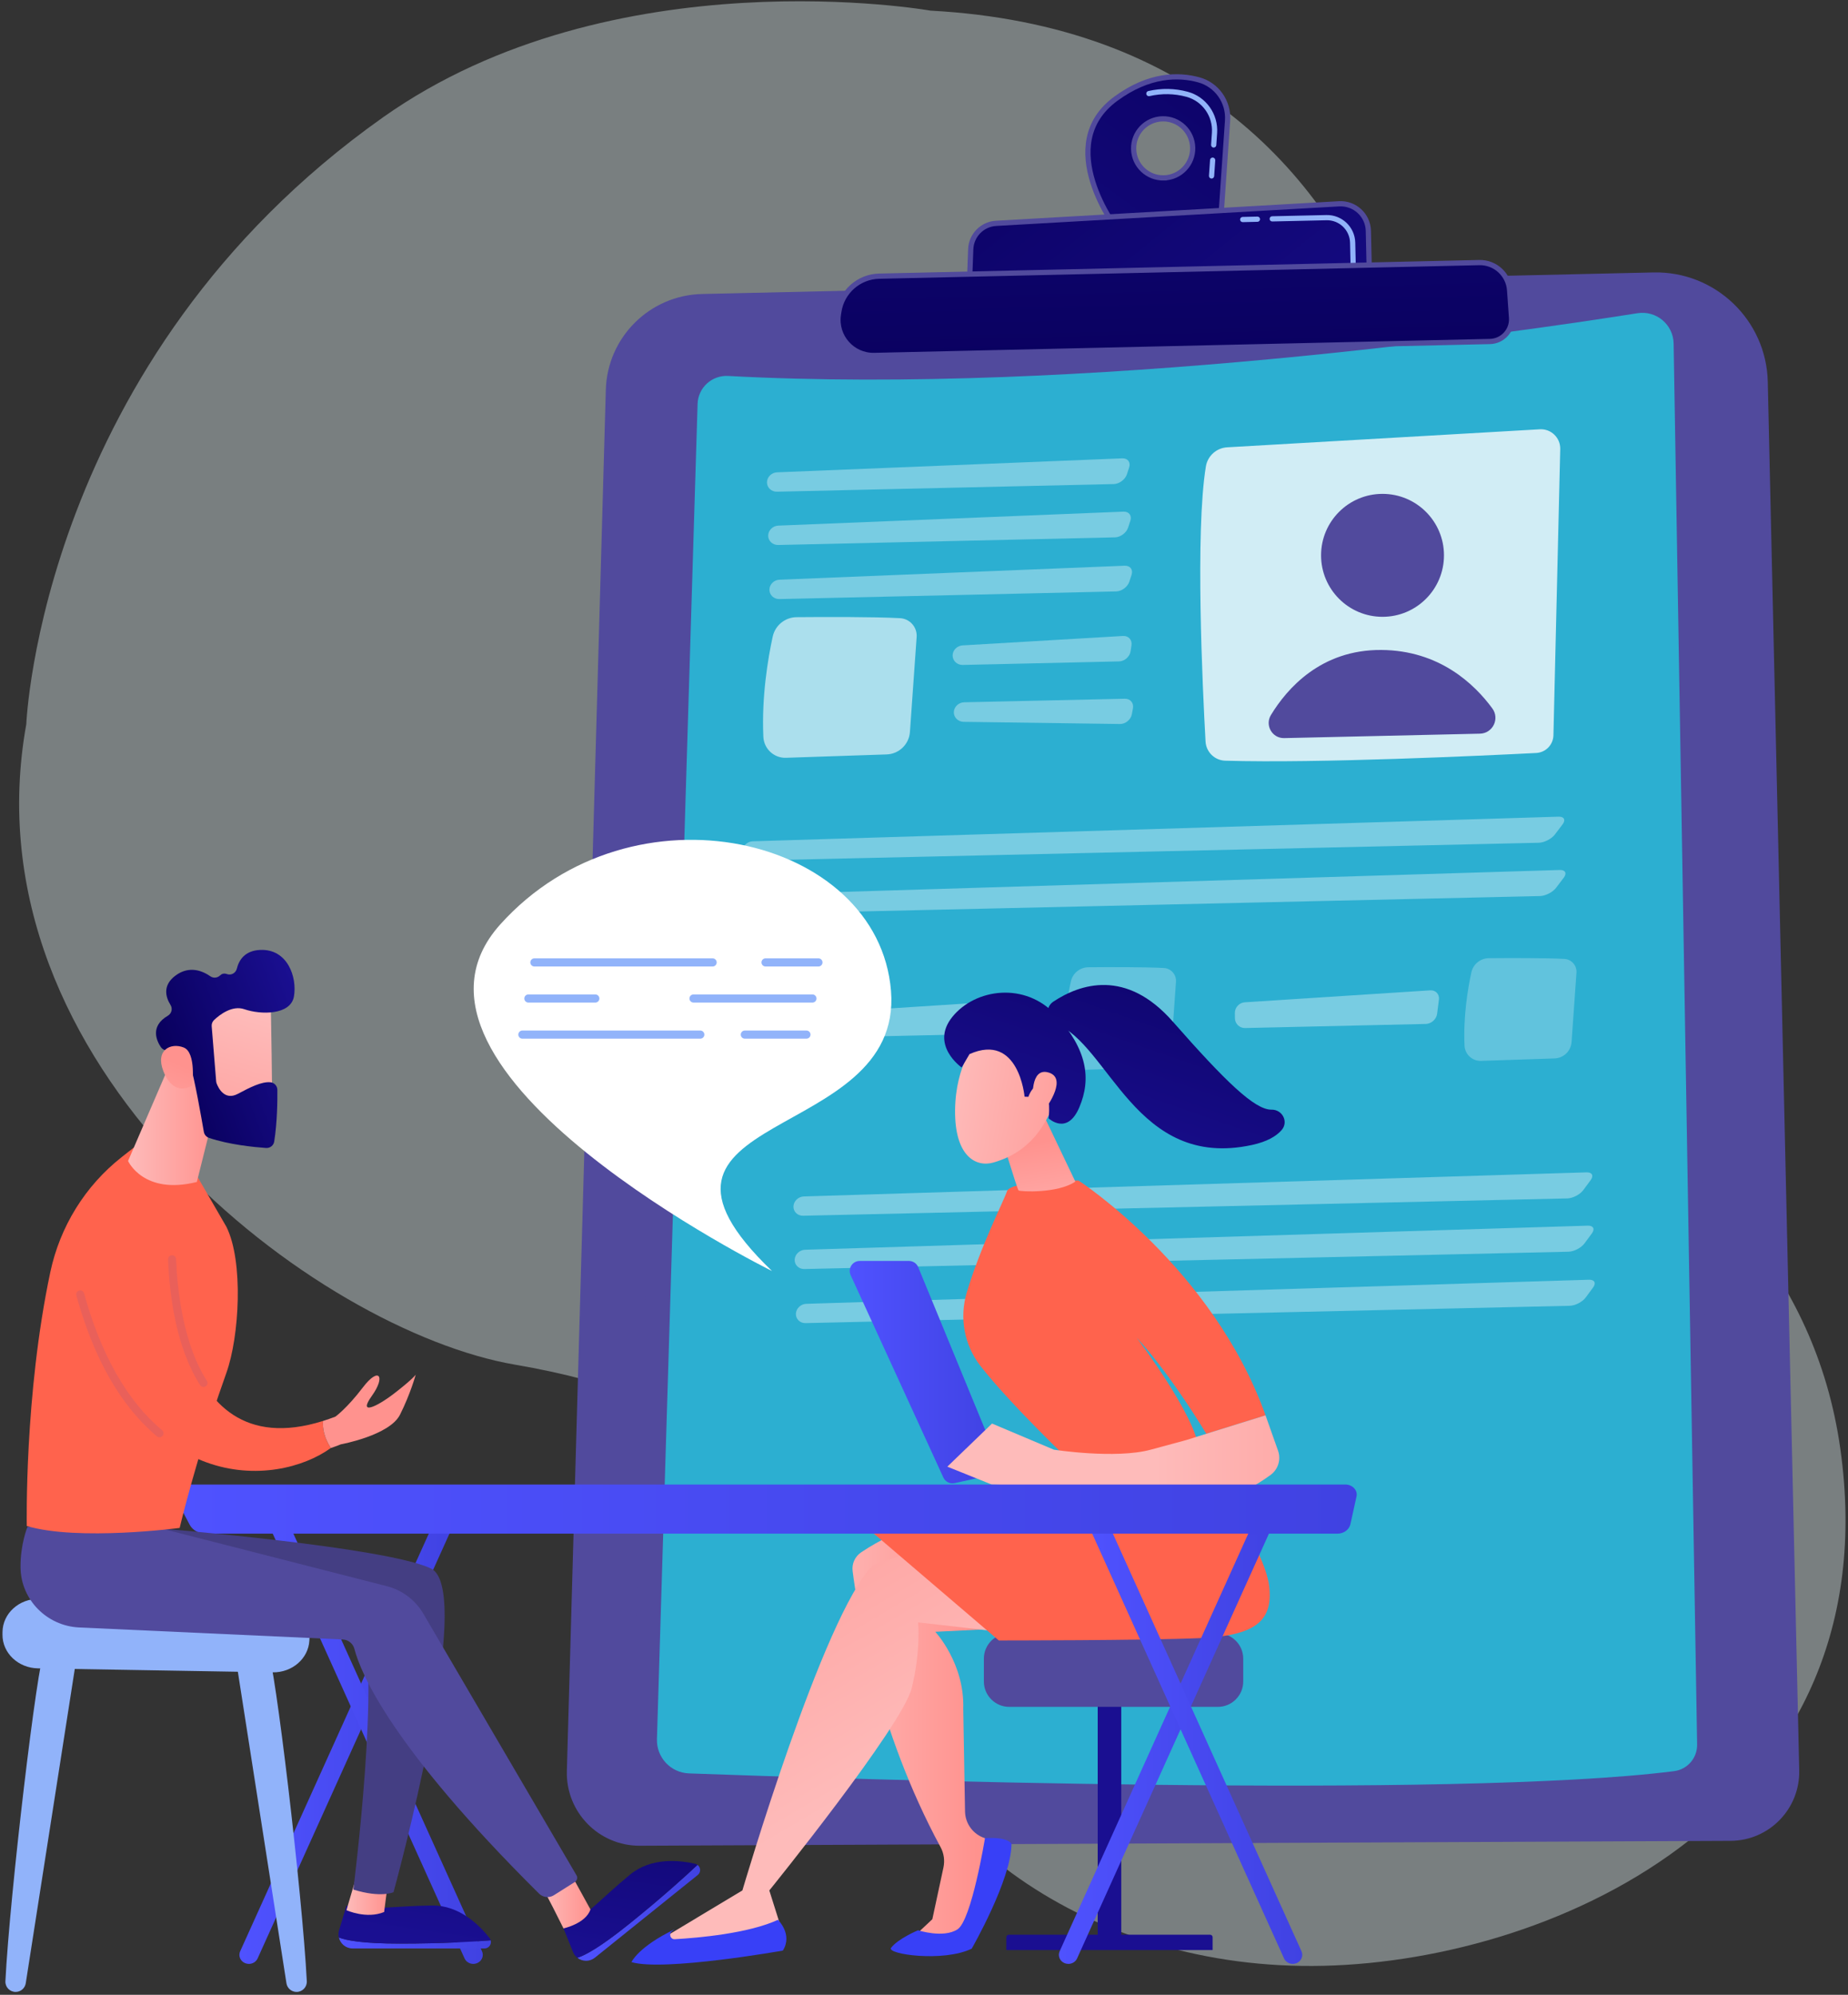 <?xml version="1.0" encoding="UTF-8" standalone="no"?>
<!DOCTYPE svg PUBLIC "-//W3C//DTD SVG 1.1//EN" "http://www.w3.org/Graphics/SVG/1.1/DTD/svg11.dtd">
<svg width="100%" height="100%" viewBox="0 0 354 382" version="1.1" xmlns="http://www.w3.org/2000/svg" xmlns:xlink="http://www.w3.org/1999/xlink" xml:space="preserve" xmlns:serif="http://www.serif.com/" style="fill-rule:evenodd;clip-rule:evenodd;">
    <rect x="0" y="0" width="354" height="382" fill="#333333" stroke="none"/>
    <path d="M178.246,2.036C278.306,7.416 282.606,115.006 271.846,156.966C261.086,198.926 342.855,208.606 352.535,277.466C362.215,346.326 298.746,375.376 253.556,376.446C208.366,377.526 172.866,350.626 165.336,317.276C157.806,283.926 136.286,267.786 98.635,261.326C60.975,254.866 -6.804,204.306 5.036,138.676C5.036,138.676 7.806,68.846 73.356,22.476C117.465,-8.724 178.246,2.036 178.246,2.036Z" style="fill:rgb(235,250,252);fill-opacity:0.38;fill-rule:nonzero;"/>
    <path d="M316.72,52.172L134.499,56.3C124.446,56.528 116.334,64.594 116.05,74.644L108.586,339.136C108.363,347.002 114.699,353.488 122.567,353.453L331.501,352.516C338.895,352.483 344.824,346.392 344.656,339L338.632,73.112C338.365,61.279 328.553,51.903 316.72,52.172Z" style="fill:rgb(81,74,157);fill-rule:nonzero;"/>
    <path d="M316.179,53.036C291.372,56.974 206.039,69.349 135.168,65.522C131.936,65.347 129.192,67.855 129.093,71.09L121.002,336.773C120.891,340.416 123.74,343.465 127.382,343.598C157.177,344.684 279.872,348.716 323.476,343.146C326.129,342.808 328.099,340.522 328.054,337.847L323.38,59.083C323.315,55.298 319.918,52.442 316.179,53.036Z" style="fill:rgb(81,74,157);fill-rule:nonzero;"/>
    <path d="M313.67,59.98C289.796,63.77 207.678,75.68 139.475,71.995C136.365,71.828 133.724,74.24 133.629,77.355L125.843,333.034C125.736,336.54 128.478,339.474 131.982,339.601C160.655,340.647 278.73,344.526 320.693,339.168C323.247,338.842 325.141,336.642 325.098,334.068L320.598,65.801C320.538,62.156 317.269,59.409 313.67,59.98Z" style="fill:rgb(36,198,220);fill-opacity:0.82;fill-rule:nonzero;"/>
    <path d="M298.876,85.991L297.573,140.798C297.529,142.621 296.091,144.102 294.271,144.195C284.138,144.71 252.56,146.196 234.699,145.671C232.679,145.611 231.045,144.014 230.933,141.997C230.36,131.738 228.938,101.87 230.996,89.324C231.329,87.297 233.029,85.779 235.079,85.661L294.964,82.207C297.121,82.083 298.927,83.829 298.876,85.991Z" style="fill:white;fill-opacity:0.78;fill-rule:nonzero;"/>
    <path d="M264.834,118.118C271.335,118.118 276.606,112.848 276.606,106.346C276.606,99.845 271.335,94.574 264.834,94.574C258.332,94.574 253.062,99.845 253.062,106.346C253.062,112.848 258.332,118.118 264.834,118.118Z" style="fill:rgb(81,74,157);fill-rule:nonzero;"/>
    <path d="M283.493,140.496L245.997,141.346C243.699,141.397 242.263,138.891 243.457,136.925C246.53,131.869 253.027,124.397 264.575,124.466C275.705,124.533 282.448,130.996 285.87,135.665C287.322,137.645 285.949,140.44 283.493,140.496Z" style="fill:rgb(81,74,157);fill-rule:nonzero;"/>
    <g opacity="0.6">
        <path d="M148.829,94.159C147.773,94.183 146.913,93.375 146.92,92.364C146.927,91.354 147.796,90.491 148.851,90.449L214.975,87.772C216.03,87.729 216.626,88.516 216.297,89.52L215.869,90.828C215.541,91.832 214.409,92.673 213.353,92.697L148.829,94.159Z" style="fill:white;fill-opacity:0.6;fill-rule:nonzero;"/>
    </g>
    <g opacity="0.6">
        <path d="M215.205,97.978C216.261,97.935 216.856,98.722 216.528,99.726L216.1,101.034C215.771,102.038 214.639,102.879 213.584,102.903L149.061,104.365C148.005,104.389 147.145,103.581 147.152,102.571C147.159,101.56 148.027,100.697 149.083,100.655L215.205,97.978Z" style="fill:white;fill-opacity:0.6;fill-rule:nonzero;"/>
    </g>
    <g opacity="0.6">
        <path d="M215.44,108.333C216.496,108.289 217.091,109.076 216.763,110.08L216.335,111.388C216.006,112.392 214.874,113.234 213.819,113.257L149.295,114.72C148.24,114.743 147.38,113.935 147.387,112.925C147.394,111.914 148.262,111.052 149.318,111.01L215.44,108.333Z" style="fill:white;fill-opacity:0.6;fill-rule:nonzero;"/>
    </g>
    <path d="M172.413,118.378C167.335,118.104 157.838,118.139 152.611,118.185C150.397,118.205 148.489,119.748 148.018,121.912C147.104,126.115 145.878,133.406 146.227,141.094C146.332,143.396 148.26,145.193 150.563,145.116L169.84,144.471C172.211,144.392 174.139,142.535 174.305,140.169L175.59,121.99C175.724,120.109 174.294,118.479 172.413,118.378Z" style="fill:white;fill-opacity:0.6;fill-rule:nonzero;"/>
    <g opacity="0.6">
        <path d="M184.416,127.336C183.361,127.36 182.49,126.553 182.482,125.542C182.473,124.532 183.329,123.654 184.384,123.592L215.115,121.786C216.169,121.725 216.902,122.528 216.746,123.573L216.574,124.715C216.416,125.759 215.423,126.633 214.368,126.658L184.416,127.336Z" style="fill:white;fill-opacity:0.6;fill-rule:nonzero;"/>
    </g>
    <g opacity="0.6">
        <path d="M215.462,133.805C216.518,133.782 217.222,134.612 217.027,135.651L216.813,136.786C216.617,137.824 215.593,138.66 214.537,138.646L184.583,138.23C183.526,138.214 182.686,137.377 182.715,136.366C182.744,135.356 183.631,134.511 184.688,134.487L215.462,133.805Z" style="fill:white;fill-opacity:0.6;fill-rule:nonzero;"/>
    </g>
    <g opacity="0.6">
        <path d="M144.042,164.801C142.987,164.825 142.158,164.017 142.202,163.005C142.246,161.993 143.146,161.139 144.201,161.106L298.568,156.391C299.624,156.359 299.965,157.02 299.326,157.862L297.843,159.813C297.204,160.655 295.817,161.362 294.76,161.386L144.042,164.801Z" style="fill:white;fill-opacity:0.6;fill-rule:nonzero;"/>
    </g>
    <g opacity="0.6">
        <path d="M298.799,166.599C299.854,166.567 300.195,167.228 299.557,168.069L298.073,170.021C297.434,170.862 296.048,171.57 294.991,171.594L144.271,175.009C143.216,175.032 142.387,174.224 142.432,173.212C142.475,172.2 143.375,171.346 144.431,171.314L298.799,166.599Z" style="fill:white;fill-opacity:0.6;fill-rule:nonzero;"/>
    </g>
    <path d="M299.665,183.631C295.957,183.431 289.022,183.456 285.204,183.49C283.587,183.504 282.193,184.632 281.849,186.212C281.182,189.281 280.286,194.606 280.541,200.22C280.617,201.902 282.025,203.213 283.708,203.157L297.787,202.686C299.519,202.629 300.926,201.271 301.048,199.543L301.986,186.267C302.084,184.896 301.04,183.705 299.665,183.631Z" style="fill:white;fill-opacity:0.25;fill-rule:nonzero;"/>
    <g opacity="0.6">
        <path d="M273.962,189.648C275.016,189.579 275.77,190.381 275.637,191.428L275.293,194.133C275.16,195.182 274.187,196.058 273.13,196.082L238.499,196.866C237.443,196.89 236.569,196.046 236.56,194.989L236.55,193.981C236.539,192.924 237.393,192.004 238.447,191.937L273.962,189.648Z" style="fill:white;fill-opacity:0.6;fill-rule:nonzero;"/>
    </g>
    <path d="M222.948,185.369C219.24,185.169 212.305,185.194 208.487,185.227C206.87,185.241 205.476,186.369 205.132,187.949C204.465,191.019 203.569,196.344 203.824,201.958C203.9,203.639 205.308,204.95 206.991,204.895L221.07,204.423C222.8,204.366 224.209,203.009 224.331,201.281L225.269,188.005C225.367,186.634 224.323,185.443 222.948,185.369Z" style="fill:white;fill-opacity:0.25;fill-rule:nonzero;"/>
    <g opacity="0.6">
        <path d="M197.244,191.385C198.298,191.317 199.051,192.119 198.918,193.166L198.574,195.871C198.442,196.92 197.469,197.796 196.412,197.82L161.78,198.604C160.725,198.628 159.851,197.783 159.841,196.727L159.831,195.719C159.82,194.662 160.674,193.742 161.728,193.675L197.244,191.385Z" style="fill:white;fill-opacity:0.6;fill-rule:nonzero;"/>
    </g>
    <g opacity="0.6">
        <path d="M153.837,232.811C152.782,232.835 151.951,232.027 151.993,231.014C152.035,230.002 152.933,229.148 153.989,229.116L303.926,224.503C304.982,224.471 305.333,225.139 304.705,225.989L303.289,227.905C302.661,228.755 301.284,229.47 300.229,229.494L153.837,232.811Z" style="fill:white;fill-opacity:0.6;fill-rule:nonzero;"/>
    </g>
    <g opacity="0.6">
        <path d="M304.158,234.709C305.214,234.677 305.565,235.345 304.937,236.195L303.521,238.112C302.893,238.962 301.516,239.676 300.461,239.7L154.069,243.017C153.014,243.041 152.183,242.233 152.225,241.221C152.267,240.209 153.165,239.354 154.222,239.322L304.158,234.709Z" style="fill:white;fill-opacity:0.6;fill-rule:nonzero;"/>
    </g>
    <g opacity="0.6">
        <path d="M304.393,245.065C305.449,245.033 305.8,245.701 305.172,246.551L303.756,248.467C303.128,249.317 301.751,250.032 300.696,250.055L154.304,253.373C153.249,253.396 152.418,252.588 152.46,251.576C152.502,250.564 153.4,249.71 154.456,249.678L304.393,245.065Z" style="fill:white;fill-opacity:0.6;fill-rule:nonzero;"/>
    </g>
    <path d="M222.941,34.064C226.064,33.994 228.539,31.405 228.468,28.281C228.397,25.159 225.809,22.684 222.685,22.755C219.563,22.825 217.088,25.414 217.159,28.537C217.229,31.661 219.818,34.136 222.941,34.064ZM222.941,34.064L222.93,33.564L222.942,34.064L222.941,34.064ZM229.62,15.284C233.087,16.222 235.397,19.498 235.151,23.086L235.151,23.086L233.871,41.673L213.937,43.899C213.85,43.78 213.732,43.615 213.589,43.408C213.266,42.942 212.817,42.264 212.318,41.421C211.317,39.732 210.119,37.394 209.313,34.779C208.506,32.161 208.102,29.296 208.655,26.537C209.206,23.793 210.71,21.12 213.786,18.875C220.132,14.243 225.699,14.223 229.62,15.284Z" style="fill:url(#_Linear1);fill-rule:nonzero;stroke:rgb(81,74,157);stroke-width:1px;"/>
    <path d="M232.05,34.193C231.775,34.174 231.568,33.936 231.587,33.661L231.796,30.634C231.814,30.359 232.047,30.151 232.328,30.17C232.604,30.19 232.811,30.427 232.792,30.703L232.584,33.729C232.566,33.989 232.353,34.188 232.098,34.195C232.081,34.195 232.065,34.195 232.05,34.193ZM232.458,28.262C232.183,28.242 231.976,28.005 231.994,27.729L232.152,25.431C232.37,22.262 230.315,19.363 227.266,18.538C224.942,17.909 222.56,17.866 220.186,18.408C219.915,18.468 219.649,18.302 219.589,18.033C219.528,17.765 219.695,17.497 219.964,17.435C222.498,16.855 225.042,16.901 227.528,17.575C231.035,18.524 233.399,21.857 233.149,25.5L232.991,27.798C232.973,28.058 232.76,28.256 232.504,28.263C232.489,28.263 232.474,28.263 232.458,28.262Z" style="fill:rgb(145,179,250);fill-rule:nonzero;"/>
    <path d="M262.121,44.218L262.327,53.262L185.628,56.364L185.951,47.73L185.951,47.73C186.05,45.069 188.157,42.921 190.814,42.77L256.5,39.027C259.504,38.856 262.053,41.209 262.121,44.218Z" style="fill:url(#_Linear2);fill-rule:nonzero;stroke:rgb(81,74,157);stroke-width:1px;"/>
    <path d="M238.06,42.54L240.886,42.476C241.162,42.47 241.38,42.241 241.374,41.966C241.369,41.69 241.139,41.472 240.864,41.478L238.037,41.542C237.762,41.548 237.544,41.777 237.549,42.052C237.555,42.328 237.784,42.546 238.06,42.54Z" style="fill:rgb(145,179,250);fill-rule:nonzero;"/>
    <path d="M259.212,50.828C259.487,50.823 259.705,50.594 259.699,50.318L259.611,46.461C259.544,43.481 257.064,41.112 254.084,41.179L243.691,41.413C243.415,41.419 243.197,41.648 243.203,41.924C243.208,42.199 243.438,42.417 243.713,42.411L254.106,42.177C256.536,42.122 258.559,44.054 258.613,46.484L258.701,50.341C258.708,50.616 258.936,50.834 259.212,50.828Z" style="fill:rgb(145,179,250);fill-rule:nonzero;"/>
    <path d="M160.682,59.697L160.682,59.697C161.259,55.848 164.521,52.974 168.412,52.886L283.367,50.284C286.407,50.216 288.964,52.546 289.177,55.579L289.551,60.852C289.722,63.269 287.836,65.34 285.412,65.395L167.475,68.067C163.257,68.162 159.972,64.434 160.597,60.262L160.597,60.261L160.682,59.697Z" style="fill:url(#_Linear3);fill-rule:nonzero;stroke:rgb(81,74,157);stroke-width:1px;"/>
    <path d="M191.21,279.86L175.891,242.656C175.594,241.936 174.892,241.467 174.115,241.467L164.693,241.467C163.294,241.467 162.364,242.915 162.947,244.187L180.709,282.941C181.087,283.765 181.987,284.212 182.872,284.016L189.85,282.466C191.015,282.207 191.663,280.962 191.21,279.86Z" style="fill:url(#_Linear4);fill-rule:nonzero;"/>
    <rect x="210.275" y="323.703" width="4.511" height="48.788" style="fill:url(#_Linear5);fill-rule:nonzero;"/>
    <path d="M232.286,373.43L192.774,373.43L192.774,370.966C192.774,370.706 192.985,370.495 193.246,370.495L231.815,370.495C232.075,370.495 232.286,370.706 232.286,370.966L232.286,373.43Z" style="fill:url(#_Linear6);fill-rule:nonzero;"/>
    <path d="M238.151,322.008C238.151,324.677 235.967,326.861 233.299,326.861L193.321,326.861C190.653,326.861 188.469,324.677 188.469,322.008L188.469,317.622C188.469,314.953 190.653,312.77 193.321,312.77L233.299,312.77C235.967,312.77 238.151,314.953 238.151,317.622L238.151,322.008Z" style="fill:rgb(81,74,157);fill-rule:nonzero;"/>
    <path d="M179.225,291.172C179.225,291.172 172.52,292.211 164.984,297.25C163.797,298.043 163.147,299.425 163.326,300.841C164.229,307.99 167.939,331.128 180.177,353.728C180.822,354.919 181.007,356.308 180.723,357.633L178.597,367.526L174.655,371.222L184.809,371.222L191.571,352.925L188.68,352.01C186.438,351.302 184.9,349.24 184.86,346.888L184.52,327.26C184.809,318.516 179.158,312.482 179.158,312.482L195.375,311.693L179.225,291.172Z" style="fill:url(#_Linear7);fill-rule:nonzero;"/>
    <path d="M170.689,373.005C169.764,374.216 180.642,375.812 186.139,373.166C186.139,373.166 193.757,359.911 193.757,353.087C193.757,353.087 193.152,351.696 188.679,352.01C188.679,352.01 186.121,367.706 183.42,369.463C180.719,371.222 175.863,369.641 175.863,369.641C175.863,369.641 172.053,371.22 170.689,373.005Z" style="fill:url(#_Linear8);fill-rule:nonzero;"/>
    <path d="M193.323,312.771C193.236,312.622 175.863,310.683 175.863,310.683C175.863,310.683 176.432,315.965 174.655,323.237C172.878,330.509 147.369,362.015 147.369,362.015L150.043,370.495C141.773,373.376 133.639,373.836 125.635,371.963L142.211,362.015C142.211,362.015 157.725,309.149 167.226,299.717L184.642,293.692L193.323,312.771Z" style="fill:url(#_Linear9);fill-rule:nonzero;"/>
    <path d="M232.286,282.009C232.286,282.009 242.297,296.898 243.117,303.689C243.938,310.48 240.375,313.241 229.872,313.695C219.37,314.151 191.33,314.142 191.33,314.142L167.4,293.69C167.4,293.69 184.84,287.466 189.373,285.708C193.908,283.949 232.286,282.009 232.286,282.009Z" style="fill:rgb(255,99,77);fill-rule:nonzero;"/>
    <path d="M149.031,367.639C149.031,367.639 151.911,370.428 149.965,373.531C149.965,373.531 127.154,377.574 120.96,375.74C120.96,375.74 122.246,372.804 129.22,369.463L128.706,369.859C128.054,370.359 128.436,371.401 129.256,371.353C133.853,371.09 143.363,370.249 149.031,367.639Z" style="fill:url(#_Linear10);fill-rule:nonzero;"/>
    <path d="M205.216,280.038C205.216,280.038 193.559,268.938 187.822,261.587C184.72,257.612 183.745,252.381 185.181,247.549C187.801,238.722 192.456,229.582 192.881,228.158C193.532,225.978 206.601,226.069 206.601,226.069C206.601,226.069 232.321,242.761 242.427,271.036L231.077,274.569C231.077,274.569 224.362,263.303 217.727,256.139C217.727,256.139 229.208,271.306 229.612,277.516L205.216,280.038Z" style="fill:rgb(255,99,77);fill-rule:nonzero;"/>
    <path d="M191.298,215.972C191.435,216.424 194.846,227.733 195.113,227.968C195.38,228.203 202.595,228.59 205.99,226.27L200.23,214.21L191.298,215.972Z" style="fill:url(#_Linear11);fill-rule:nonzero;"/>
    <path d="M187.084,199.38C187.084,199.38 183.038,203.801 182.954,212.618C182.87,221.435 186.954,223.612 190.366,222.603C193.777,221.594 198.531,219.328 201.443,212.32C204.356,205.314 192.453,193.876 187.084,199.38Z" style="fill:url(#_Linear12);fill-rule:nonzero;"/>
    <path d="M196.264,210.012C196.264,210.012 195.18,197.667 185.718,201.858L184.215,204.421C184.215,204.421 178.066,200.123 182.441,194.716C186.817,189.309 196.415,187.931 202.326,194.455C208.238,200.979 209.09,206.554 206.755,212.045C204.421,217.536 200.868,214.154 200.868,214.154C200.868,214.154 201.485,209.737 199.757,208.318C198.029,206.899 196.991,210.044 196.991,210.044L196.264,210.012Z" style="fill:url(#_Linear13);fill-rule:nonzero;"/>
    <path d="M197.86,210.71C197.86,210.71 197.266,204.367 200.818,205.371C204.37,206.375 201.06,211.371 199.675,213.132L197.86,210.71Z" style="fill:url(#_Linear14);fill-rule:nonzero;"/>
    <path d="M181.468,280.862L190.033,272.608L201.881,277.612C201.881,277.612 213.673,279.439 220.424,277.612L227.173,275.785L242.425,271.036L244.821,277.807C245.43,279.526 244.819,281.434 243.333,282.49C242.013,283.428 240.467,284.458 239.48,284.89C237.471,285.769 189.965,284.282 189.965,284.282L181.468,280.862Z" style="fill:url(#_Linear15);fill-rule:nonzero;"/>
    <path d="M202.138,195.988C200.361,195.308 200.189,192.861 201.776,191.81C206.895,188.42 215.703,185.44 224.651,195.621C234.73,207.091 240.369,212.549 243.562,212.496C245.659,212.461 246.882,214.832 245.502,216.41C244.482,217.578 242.736,218.626 239.837,219.257C217.467,224.112 212.556,199.979 202.138,195.988Z" style="fill:url(#_Linear16);fill-rule:nonzero;"/>
    <path d="M47.679,376.082C47.438,376.082 47.195,376.036 46.96,375.941C46.038,375.564 45.611,374.545 46.008,373.665L84.164,289.205C84.561,288.327 85.63,287.92 86.555,288.298C87.477,288.677 87.903,289.694 87.506,290.574L49.35,375.034C49.054,375.689 48.383,376.082 47.679,376.082Z" style="fill:url(#_Linear17);fill-rule:nonzero;"/>
    <path d="M90.663,376.081C89.958,376.081 89.287,375.688 88.991,375.032L50.835,290.572C50.438,289.693 50.864,288.674 51.787,288.296C52.71,287.919 53.78,288.324 54.177,289.204L92.333,373.664C92.73,374.543 92.304,375.562 91.381,375.94C91.148,376.035 90.903,376.081 90.663,376.081Z" style="fill:url(#_Linear18);fill-rule:nonzero;"/>
    <path d="M204.655,376.081C204.415,376.081 204.172,376.035 203.937,375.94C203.014,375.562 202.588,374.543 202.985,373.664L241.141,289.204C241.538,288.326 242.607,287.919 243.531,288.296C244.454,288.675 244.88,289.693 244.483,290.572L206.327,375.032C206.032,375.688 205.361,376.081 204.655,376.081Z" style="fill:url(#_Linear19);fill-rule:nonzero;"/>
    <path d="M247.641,376.081C246.937,376.081 246.266,375.688 245.969,375.032L207.813,290.572C207.416,289.693 207.843,288.674 208.765,288.296C209.688,287.919 210.759,288.324 211.156,289.204L249.312,373.664C249.709,374.543 249.282,375.562 248.36,375.94C248.125,376.035 247.88,376.081 247.641,376.081Z" style="fill:url(#_Linear20);fill-rule:nonzero;"/>
    <path d="M259.852,286.569C259.976,286.005 259.807,285.422 259.39,284.981C258.974,284.537 258.355,284.282 257.7,284.282L36.22,284.282C35.36,284.282 34.559,284.666 34.097,285.302C33.634,285.938 33.571,286.736 33.932,287.421L36.332,291.98C36.881,293.024 38.072,293.692 39.382,293.692L256.181,293.692C257.4,293.692 258.448,292.933 258.679,291.884L259.852,286.569Z" style="fill:url(#_Linear21);fill-rule:nonzero;"/>
    <path d="M8.524,316.028C7.186,318.008 1.868,362.837 1.035,379.394C0.979,380.514 1.874,381.447 2.995,381.447C3.962,381.447 4.784,380.743 4.934,379.788L14.66,317.455L8.524,316.028Z" style="fill:rgb(145,179,250);fill-rule:nonzero;"/>
    <path d="M51.281,316.028C52.619,318.008 57.937,362.837 58.77,379.394C58.826,380.514 57.931,381.447 56.81,381.447C55.843,381.447 55.021,380.743 54.871,379.788L45.145,317.455L51.281,316.028Z" style="fill:rgb(145,179,250);fill-rule:nonzero;"/>
    <path d="M0.48,312.529L0.476,313.018C0.443,316.536 3.473,319.42 7.267,319.485L52.226,320.25C55.966,320.313 59.082,317.612 59.263,314.149L59.287,313.702C59.476,310.091 56.41,307.049 52.51,306.98L7.531,306.173C3.682,306.103 0.512,308.96 0.48,312.529Z" style="fill:rgb(145,179,250);fill-rule:nonzero;"/>
    <path d="M76.624,372.196C69.484,372.196 66.324,371.584 64.911,371.025C65.185,372.198 66.231,373.123 67.55,373.123L92.812,373.123C93.663,373.123 94.2,372.308 93.996,371.571C91.116,371.803 85,372.196 76.624,372.196Z" style="fill:url(#_Linear22);fill-rule:nonzero;"/>
    <path d="M93.996,371.571C93.955,371.423 93.895,371.276 93.789,371.141C91.864,368.685 87.999,364.825 82.741,364.899C75.039,365.008 72.352,365.843 66.366,364.947L64.954,369.627C64.81,370.103 64.807,370.58 64.911,371.023C66.323,371.582 69.483,372.195 76.624,372.195C85,372.196 91.116,371.803 93.996,371.571Z" style="fill:url(#_Linear23);fill-rule:nonzero;"/>
    <path d="M68.099,359.903L66.366,365.798C66.366,365.798 70.206,367.547 73.583,366.143L74.246,361.035L68.099,359.903Z" style="fill:url(#_Linear24);fill-rule:nonzero;"/>
    <path d="M120.458,368.483C114.892,372.955 112.047,374.459 110.597,374.911C111.542,375.649 112.933,375.713 113.962,374.886L133.654,359.063C134.317,358.53 134.229,357.561 133.611,357.117C131.51,359.101 126.988,363.237 120.458,368.483Z" style="fill:url(#_Linear25);fill-rule:nonzero;"/>
    <path d="M133.611,357.118C133.486,357.029 133.348,356.953 133.182,356.914C130.15,356.214 124.731,355.641 120.679,358.992C114.742,363.901 113.169,366.231 107.944,369.284L109.761,373.801C109.947,374.261 110.242,374.633 110.598,374.911C112.048,374.459 114.893,372.955 120.459,368.483C126.988,363.237 131.51,359.101 133.611,357.118Z" style="fill:url(#_Linear26);fill-rule:nonzero;"/>
    <path d="M31.019,292.734C31.019,292.734 73.771,296.224 82.54,300.354C91.31,304.482 75.382,362.347 75.382,362.347C75.382,362.347 72.995,363.496 67.683,361.845C67.683,361.845 73.131,319.143 69.077,309.884L22.788,302.313L31.019,292.734Z" style="fill:rgb(68,62,131);fill-rule:nonzero;"/>
    <path d="M103.694,361.157C104.091,361.519 107.943,369.286 107.943,369.286C107.943,369.286 112.23,368.358 113.104,365.646L109.247,358.636L103.694,361.157Z" style="fill:url(#_Linear27);fill-rule:nonzero;"/>
    <path d="M5.269,292.377C5.269,292.377 3.875,295.729 3.933,300.184C4.011,306.345 8.964,311.344 15.117,311.651L65.657,313.957C66.725,314.005 67.627,314.744 67.895,315.778C69.084,320.372 74.888,334.478 103.264,362.627C104.019,363.377 105.194,363.504 106.095,362.936L110.134,360.385C110.558,360.117 110.694,359.562 110.441,359.129L81.013,308.878C79.467,306.327 76.983,304.484 74.094,303.746L31.019,292.735L5.269,292.377Z" style="fill:rgb(81,74,157);fill-rule:nonzero;"/>
    <path d="M5.132,292.229C5.132,292.229 4.632,267.18 9.639,243.605C11.488,234.901 16.3,227.106 23.291,221.598L25.63,219.756L37.343,224.514L43.362,234.915C46.675,241.542 45.862,255.935 43.362,262.909C39.182,274.572 35.84,286.658 34.414,292.594C34.414,292.595 15.015,295.157 5.132,292.229Z" style="fill:rgb(255,99,77);fill-rule:nonzero;"/>
    <path d="M33.683,201.088L24.532,222.318C24.532,222.318 27.461,228.906 37.709,226.344L41.369,211.704L33.683,201.088Z" style="fill:url(#_Linear28);fill-rule:nonzero;"/>
    <path d="M51.817,191.406C51.927,191.702 52.169,212.618 52.169,212.618L40.224,212.502L37.049,192.713C37.049,192.713 49.97,186.442 51.817,191.406Z" style="fill:url(#_Linear29);fill-rule:nonzero;"/>
    <path d="M40.552,196.52L41.408,207.068C41.419,207.204 41.447,207.334 41.494,207.461C41.782,208.24 42.972,210.847 45.565,209.467C47.918,208.215 50.085,207.107 51.776,207.25C52.536,207.314 53.122,207.943 53.131,208.705C53.152,210.605 53.121,214.888 52.527,218.605C52.406,219.36 51.723,219.89 50.961,219.835C48.666,219.673 43.832,219.194 40.035,217.898C39.521,217.722 39.142,217.286 39.049,216.75C38.599,214.138 37.201,206.203 36.469,204.053C35.783,202.034 32.973,201.344 31.773,201.137C31.381,201.07 31.034,200.846 30.811,200.515C30.023,199.345 28.678,196.532 32.151,194.51C32.878,194.086 33.107,193.154 32.662,192.441C31.776,191.02 31.035,188.719 33.645,186.799C36.298,184.847 38.83,185.939 40.291,186.955C40.881,187.366 41.666,187.278 42.179,186.775C42.472,186.488 42.892,186.323 43.489,186.537C44.294,186.827 45.169,186.322 45.372,185.49C45.764,183.894 46.862,182.037 49.845,181.909C55.138,181.68 56.938,187.21 56.308,190.815C55.678,194.42 49.926,194.342 46.816,193.265C44.452,192.446 42.028,194.364 41.004,195.33C40.681,195.638 40.517,196.074 40.552,196.52Z" style="fill:url(#_Linear30);fill-rule:nonzero;"/>
    <path d="M36.821,207.89C36.821,207.89 37.649,201.562 35.183,200.589C32.717,199.616 29.686,201.053 31.308,205.157C33.326,210.263 36.821,207.89 36.821,207.89Z" style="fill:url(#_Linear31);fill-rule:nonzero;"/>
    <path d="M61.876,272.11C31.71,281.58 33.315,239.122 33.12,238.823C21.16,220.55 14.446,244.901 15.605,248.335C26.212,286.735 52.95,284.834 63.37,277.291C62.072,275.272 61.775,273.496 61.876,272.11Z" style="fill:rgb(255,99,77);fill-rule:nonzero;"/>
    <path d="M38.752,265.56C38.585,265.508 38.436,265.399 38.334,265.241C33.763,258.118 32.474,248.221 32.195,241.173C32.179,240.749 32.509,240.393 32.932,240.376C33.356,240.359 33.712,240.689 33.729,241.113C33.95,246.727 35.009,257.221 39.625,264.413C39.855,264.77 39.751,265.245 39.393,265.474C39.195,265.6 38.96,265.625 38.752,265.56Z" style="fill:url(#_Linear32);fill-rule:nonzero;"/>
    <path d="M30.328,275.208C30.233,275.179 30.144,275.131 30.062,275.063C23.168,269.285 17.973,260.207 14.624,248.079C14.511,247.671 14.751,247.247 15.159,247.135C15.568,247.023 15.991,247.262 16.103,247.671C19.369,259.493 24.397,268.312 31.048,273.886C31.372,274.158 31.416,274.642 31.143,274.966C30.939,275.212 30.615,275.297 30.328,275.208Z" style="fill:url(#_Linear33);fill-rule:nonzero;"/>
    <path d="M79.634,263.245C79.634,263.245 79.144,264.027 75.612,266.763C72.079,269.5 68.524,271.078 71.224,267.318C73.923,263.558 72.611,261.616 69.528,265.667C66.447,269.718 64.244,271.284 64.244,271.284C63.433,271.594 62.645,271.868 61.876,272.11C61.775,273.497 62.072,275.272 63.369,277.291C64.591,276.887 65.281,276.588 65.281,276.588C65.281,276.588 74.624,274.888 76.624,270.909C78.626,266.932 79.634,263.245 79.634,263.245Z" style="fill:url(#_Linear34);fill-rule:nonzero;"/>
    <path d="M147.885,243.397C147.885,243.397 70.525,205.174 95.824,177.031C121.123,148.889 168.29,160.138 170.679,189.758C173.07,219.378 115.662,212.429 147.885,243.397Z" style="fill:white;fill-rule:nonzero;"/>
    <path d="M102.369,185.081L136.51,185.081C136.941,185.081 137.29,184.731 137.29,184.301C137.29,183.87 136.941,183.521 136.51,183.521L102.369,183.521C101.939,183.521 101.589,183.87 101.589,184.301C101.589,184.731 101.939,185.081 102.369,185.081Z" style="fill:rgb(145,179,250);fill-rule:nonzero;"/>
    <path d="M146.648,185.081L156.779,185.081C157.209,185.081 157.559,184.731 157.559,184.301C157.559,183.87 157.209,183.521 156.779,183.521L146.648,183.521C146.217,183.521 145.868,183.87 145.868,184.301C145.868,184.731 146.217,185.081 146.648,185.081Z" style="fill:rgb(145,179,250);fill-rule:nonzero;"/>
    <path d="M101.219,191.992L114.039,191.992C114.47,191.992 114.819,191.642 114.819,191.212C114.819,190.781 114.47,190.432 114.039,190.432L101.219,190.432C100.788,190.432 100.439,190.781 100.439,191.212C100.439,191.642 100.788,191.992 101.219,191.992Z" style="fill:rgb(145,179,250);fill-rule:nonzero;"/>
    <path d="M132.849,191.992L155.628,191.992C156.059,191.992 156.408,191.642 156.408,191.212C156.408,190.781 156.059,190.432 155.628,190.432L132.849,190.432C132.419,190.432 132.069,190.781 132.069,191.212C132.069,191.642 132.419,191.992 132.849,191.992Z" style="fill:rgb(145,179,250);fill-rule:nonzero;"/>
    <path d="M100.068,198.904L134.146,198.904C134.577,198.904 134.926,198.555 134.926,198.124C134.926,197.694 134.577,197.344 134.146,197.344L100.068,197.344C99.638,197.344 99.288,197.694 99.288,198.124C99.288,198.555 99.638,198.904 100.068,198.904Z" style="fill:rgb(145,179,250);fill-rule:nonzero;"/>
    <path d="M142.68,198.904L154.479,198.904C154.909,198.904 155.259,198.555 155.259,198.124C155.259,197.694 154.909,197.344 154.479,197.344L142.68,197.344C142.25,197.344 141.9,197.694 141.9,198.124C141.9,198.555 142.25,198.904 142.68,198.904Z" style="fill:rgb(145,179,250);fill-rule:nonzero;"/>
    <defs>
        <linearGradient id="_Linear1" x1="0" y1="0" x2="1" y2="0" gradientUnits="userSpaceOnUse" gradientTransform="matrix(-87.543,120.757,-120.757,-87.543,254.747,-12.867)"><stop offset="0" style="stop-color:rgb(9,0,93);stop-opacity:1"/><stop offset="1" style="stop-color:rgb(26,15,145);stop-opacity:1"/></linearGradient>
        <linearGradient id="_Linear2" x1="0" y1="0" x2="1" y2="0" gradientUnits="userSpaceOnUse" gradientTransform="matrix(86.323,108.359,-108.359,86.323,183.505,-1.071)"><stop offset="0" style="stop-color:rgb(9,0,93);stop-opacity:1"/><stop offset="1" style="stop-color:rgb(26,15,145);stop-opacity:1"/></linearGradient>
        <linearGradient id="_Linear3" x1="0" y1="0" x2="1" y2="0" gradientUnits="userSpaceOnUse" gradientTransform="matrix(-2.725,-121.954,121.954,-2.725,225.374,76.07)"><stop offset="0" style="stop-color:rgb(9,0,93);stop-opacity:1"/><stop offset="1" style="stop-color:rgb(26,15,145);stop-opacity:1"/></linearGradient>
        <linearGradient id="_Linear4" x1="0" y1="0" x2="1" y2="0" gradientUnits="userSpaceOnUse" gradientTransform="matrix(28.585,0,0,28.585,162.771,262.764)"><stop offset="0" style="stop-color:rgb(79,82,255);stop-opacity:1"/><stop offset="1" style="stop-color:rgb(64,66,226);stop-opacity:1"/></linearGradient>
        <linearGradient id="_Linear5" x1="0" y1="0" x2="1" y2="0" gradientUnits="userSpaceOnUse" gradientTransform="matrix(-126.748,131.549,-131.549,-126.748,412.168,140.896)"><stop offset="0" style="stop-color:rgb(9,0,93);stop-opacity:1"/><stop offset="1" style="stop-color:rgb(26,15,145);stop-opacity:1"/></linearGradient>
        <linearGradient id="_Linear6" x1="0" y1="0" x2="1" y2="0" gradientUnits="userSpaceOnUse" gradientTransform="matrix(-128.834,133.715,-133.715,-128.834,427.815,148.663)"><stop offset="0" style="stop-color:rgb(9,0,93);stop-opacity:1"/><stop offset="1" style="stop-color:rgb(26,15,145);stop-opacity:1"/></linearGradient>
        <linearGradient id="_Linear7" x1="0" y1="0" x2="1" y2="0" gradientUnits="userSpaceOnUse" gradientTransform="matrix(32.077,0,0,32.077,155.008,331.197)"><stop offset="0" style="stop-color:rgb(254,187,186);stop-opacity:1"/><stop offset="1" style="stop-color:rgb(255,146,142);stop-opacity:1"/></linearGradient>
        <linearGradient id="_Linear8" x1="0" y1="0" x2="1" y2="0" gradientUnits="userSpaceOnUse" gradientTransform="matrix(107.298,-68.412,68.412,107.298,-626.419,881.471)"><stop offset="0" style="stop-color:rgb(83,216,255);stop-opacity:1"/><stop offset="1" style="stop-color:rgb(56,64,247);stop-opacity:1"/></linearGradient>
        <linearGradient id="_Linear9" x1="0" y1="0" x2="1" y2="0" gradientUnits="userSpaceOnUse" gradientTransform="matrix(-41.447,-71.289,71.289,-41.447,161.994,344.622)"><stop offset="0" style="stop-color:rgb(254,187,186);stop-opacity:1"/><stop offset="1" style="stop-color:rgb(255,146,142);stop-opacity:1"/></linearGradient>
        <linearGradient id="_Linear10" x1="0" y1="0" x2="1" y2="0" gradientUnits="userSpaceOnUse" gradientTransform="matrix(107.298,-68.411,68.411,107.298,-636.274,866.016)"><stop offset="0" style="stop-color:rgb(83,216,255);stop-opacity:1"/><stop offset="1" style="stop-color:rgb(56,64,247);stop-opacity:1"/></linearGradient>
        <linearGradient id="_Linear11" x1="0" y1="0" x2="1" y2="0" gradientUnits="userSpaceOnUse" gradientTransform="matrix(-3.386,-21.724,21.724,-3.386,201.663,240.485)"><stop offset="0" style="stop-color:rgb(254,187,186);stop-opacity:1"/><stop offset="1" style="stop-color:rgb(255,146,142);stop-opacity:1"/></linearGradient>
        <linearGradient id="_Linear12" x1="0" y1="0" x2="1" y2="0" gradientUnits="userSpaceOnUse" gradientTransform="matrix(31.962,5.369,-5.369,31.962,181.778,209.04)"><stop offset="0" style="stop-color:rgb(254,187,186);stop-opacity:1"/><stop offset="1" style="stop-color:rgb(255,146,142);stop-opacity:1"/></linearGradient>
        <linearGradient id="_Linear13" x1="0" y1="0" x2="1" y2="0" gradientUnits="userSpaceOnUse" gradientTransform="matrix(-21.356,61.274,-61.274,-21.356,210.034,158.434)"><stop offset="0" style="stop-color:rgb(9,0,93);stop-opacity:1"/><stop offset="1" style="stop-color:rgb(26,15,145);stop-opacity:1"/></linearGradient>
        <linearGradient id="_Linear14" x1="0" y1="0" x2="1" y2="0" gradientUnits="userSpaceOnUse" gradientTransform="matrix(31.961,5.368,-5.368,31.961,182.252,206.22)"><stop offset="0" style="stop-color:rgb(254,187,186);stop-opacity:1"/><stop offset="1" style="stop-color:rgb(255,146,142);stop-opacity:1"/></linearGradient>
        <linearGradient id="_Linear15" x1="0" y1="0" x2="1" y2="0" gradientUnits="userSpaceOnUse" gradientTransform="matrix(63.586,0,0,63.586,221.1,278.102)"><stop offset="0" style="stop-color:rgb(254,187,186);stop-opacity:1"/><stop offset="1" style="stop-color:rgb(255,146,142);stop-opacity:1"/></linearGradient>
        <linearGradient id="_Linear16" x1="0" y1="0" x2="1" y2="0" gradientUnits="userSpaceOnUse" gradientTransform="matrix(-21.355,61.273,-61.273,-21.355,236.21,167.557)"><stop offset="0" style="stop-color:rgb(9,0,93);stop-opacity:1"/><stop offset="1" style="stop-color:rgb(26,15,145);stop-opacity:1"/></linearGradient>
        <linearGradient id="_Linear17" x1="0" y1="0" x2="1" y2="0" gradientUnits="userSpaceOnUse" gradientTransform="matrix(41.796,0,0,41.796,45.86,332.119)"><stop offset="0" style="stop-color:rgb(79,82,255);stop-opacity:1"/><stop offset="1" style="stop-color:rgb(64,66,226);stop-opacity:1"/></linearGradient>
        <linearGradient id="_Linear18" x1="0" y1="0" x2="1" y2="0" gradientUnits="userSpaceOnUse" gradientTransform="matrix(41.796,0,0,41.796,50.686,332.117)"><stop offset="0" style="stop-color:rgb(79,82,255);stop-opacity:1"/><stop offset="1" style="stop-color:rgb(64,66,226);stop-opacity:1"/></linearGradient>
        <linearGradient id="_Linear19" x1="0" y1="0" x2="1" y2="0" gradientUnits="userSpaceOnUse" gradientTransform="matrix(41.796,0,0,41.796,202.837,332.118)"><stop offset="0" style="stop-color:rgb(79,82,255);stop-opacity:1"/><stop offset="1" style="stop-color:rgb(64,66,226);stop-opacity:1"/></linearGradient>
        <linearGradient id="_Linear20" x1="0" y1="0" x2="1" y2="0" gradientUnits="userSpaceOnUse" gradientTransform="matrix(41.796,0,0,41.796,207.663,332.117)"><stop offset="0" style="stop-color:rgb(79,82,255);stop-opacity:1"/><stop offset="1" style="stop-color:rgb(64,66,226);stop-opacity:1"/></linearGradient>
        <linearGradient id="_Linear21" x1="0" y1="0" x2="1" y2="0" gradientUnits="userSpaceOnUse" gradientTransform="matrix(226.192,0,0,226.192,33.699,288.987)"><stop offset="0" style="stop-color:rgb(79,82,255);stop-opacity:1"/><stop offset="1" style="stop-color:rgb(64,66,226);stop-opacity:1"/></linearGradient>
        <linearGradient id="_Linear22" x1="0" y1="0" x2="1" y2="0" gradientUnits="userSpaceOnUse" gradientTransform="matrix(29.128,0,0,29.128,64.911,372.074)"><stop offset="0" style="stop-color:rgb(79,82,255);stop-opacity:1"/><stop offset="1" style="stop-color:rgb(64,66,226);stop-opacity:1"/></linearGradient>
        <linearGradient id="_Linear23" x1="0" y1="0" x2="1" y2="0" gradientUnits="userSpaceOnUse" gradientTransform="matrix(-7.959,54.987,-54.987,-7.959,87.353,316.064)"><stop offset="0" style="stop-color:rgb(9,0,93);stop-opacity:1"/><stop offset="1" style="stop-color:rgb(26,15,145);stop-opacity:1"/></linearGradient>
        <linearGradient id="_Linear24" x1="0" y1="0" x2="1" y2="0" gradientUnits="userSpaceOnUse" gradientTransform="matrix(7.881,0,0,7.881,66.366,363.296)"><stop offset="0" style="stop-color:rgb(254,187,186);stop-opacity:1"/><stop offset="1" style="stop-color:rgb(255,146,142);stop-opacity:1"/></linearGradient>
        <linearGradient id="_Linear25" x1="0" y1="0" x2="1" y2="0" gradientUnits="userSpaceOnUse" gradientTransform="matrix(23.517,0,0,23.517,110.597,366.302)"><stop offset="0" style="stop-color:rgb(79,82,255);stop-opacity:1"/><stop offset="1" style="stop-color:rgb(64,66,226);stop-opacity:1"/></linearGradient>
        <linearGradient id="_Linear26" x1="0" y1="0" x2="1" y2="0" gradientUnits="userSpaceOnUse" gradientTransform="matrix(-7.958,54.986,-54.986,-7.958,126.773,321.77)"><stop offset="0" style="stop-color:rgb(9,0,93);stop-opacity:1"/><stop offset="1" style="stop-color:rgb(26,15,145);stop-opacity:1"/></linearGradient>
        <linearGradient id="_Linear27" x1="0" y1="0" x2="1" y2="0" gradientUnits="userSpaceOnUse" gradientTransform="matrix(9.409,0,0,9.409,103.695,363.96)"><stop offset="0" style="stop-color:rgb(254,187,186);stop-opacity:1"/><stop offset="1" style="stop-color:rgb(255,146,142);stop-opacity:1"/></linearGradient>
        <linearGradient id="_Linear28" x1="0" y1="0" x2="1" y2="0" gradientUnits="userSpaceOnUse" gradientTransform="matrix(16.837,0,0,16.837,24.532,214.012)"><stop offset="0" style="stop-color:rgb(254,187,186);stop-opacity:1"/><stop offset="1" style="stop-color:rgb(255,146,142);stop-opacity:1"/></linearGradient>
        <linearGradient id="_Linear29" x1="0" y1="0" x2="1" y2="0" gradientUnits="userSpaceOnUse" gradientTransform="matrix(-11.42,38.12,-38.12,-11.42,47.452,193.179)"><stop offset="0" style="stop-color:rgb(254,187,186);stop-opacity:1"/><stop offset="1" style="stop-color:rgb(255,146,142);stop-opacity:1"/></linearGradient>
        <linearGradient id="_Linear30" x1="0" y1="0" x2="1" y2="0" gradientUnits="userSpaceOnUse" gradientTransform="matrix(26.864,-9.995,9.995,26.864,32.946,206.746)"><stop offset="0" style="stop-color:rgb(9,0,93);stop-opacity:1"/><stop offset="1" style="stop-color:rgb(26,15,145);stop-opacity:1"/></linearGradient>
        <linearGradient id="_Linear31" x1="0" y1="0" x2="1" y2="0" gradientUnits="userSpaceOnUse" gradientTransform="matrix(11.153,-25.219,25.219,11.153,23.279,228.996)"><stop offset="0" style="stop-color:rgb(254,187,186);stop-opacity:1"/><stop offset="1" style="stop-color:rgb(255,146,142);stop-opacity:1"/></linearGradient>
        <linearGradient id="_Linear32" x1="0" y1="0" x2="1" y2="0" gradientUnits="userSpaceOnUse" gradientTransform="matrix(179.891,-144.745,144.745,179.891,-690.021,837.14)"><stop offset="0" style="stop-color:rgb(225,71,61);stop-opacity:1"/><stop offset="1" style="stop-color:rgb(233,96,90);stop-opacity:1"/></linearGradient>
        <linearGradient id="_Linear33" x1="0" y1="0" x2="1" y2="0" gradientUnits="userSpaceOnUse" gradientTransform="matrix(179.89,-144.745,144.745,179.89,-691.133,835.756)"><stop offset="0" style="stop-color:rgb(225,71,61);stop-opacity:1"/><stop offset="1" style="stop-color:rgb(233,96,90);stop-opacity:1"/></linearGradient>
        <linearGradient id="_Linear34" x1="0" y1="0" x2="1" y2="0" gradientUnits="userSpaceOnUse" gradientTransform="matrix(-28.805,74.892,-74.892,-28.805,108.494,169.771)"><stop offset="0" style="stop-color:rgb(254,187,186);stop-opacity:1"/><stop offset="1" style="stop-color:rgb(255,146,142);stop-opacity:1"/></linearGradient>
    </defs>
</svg>
